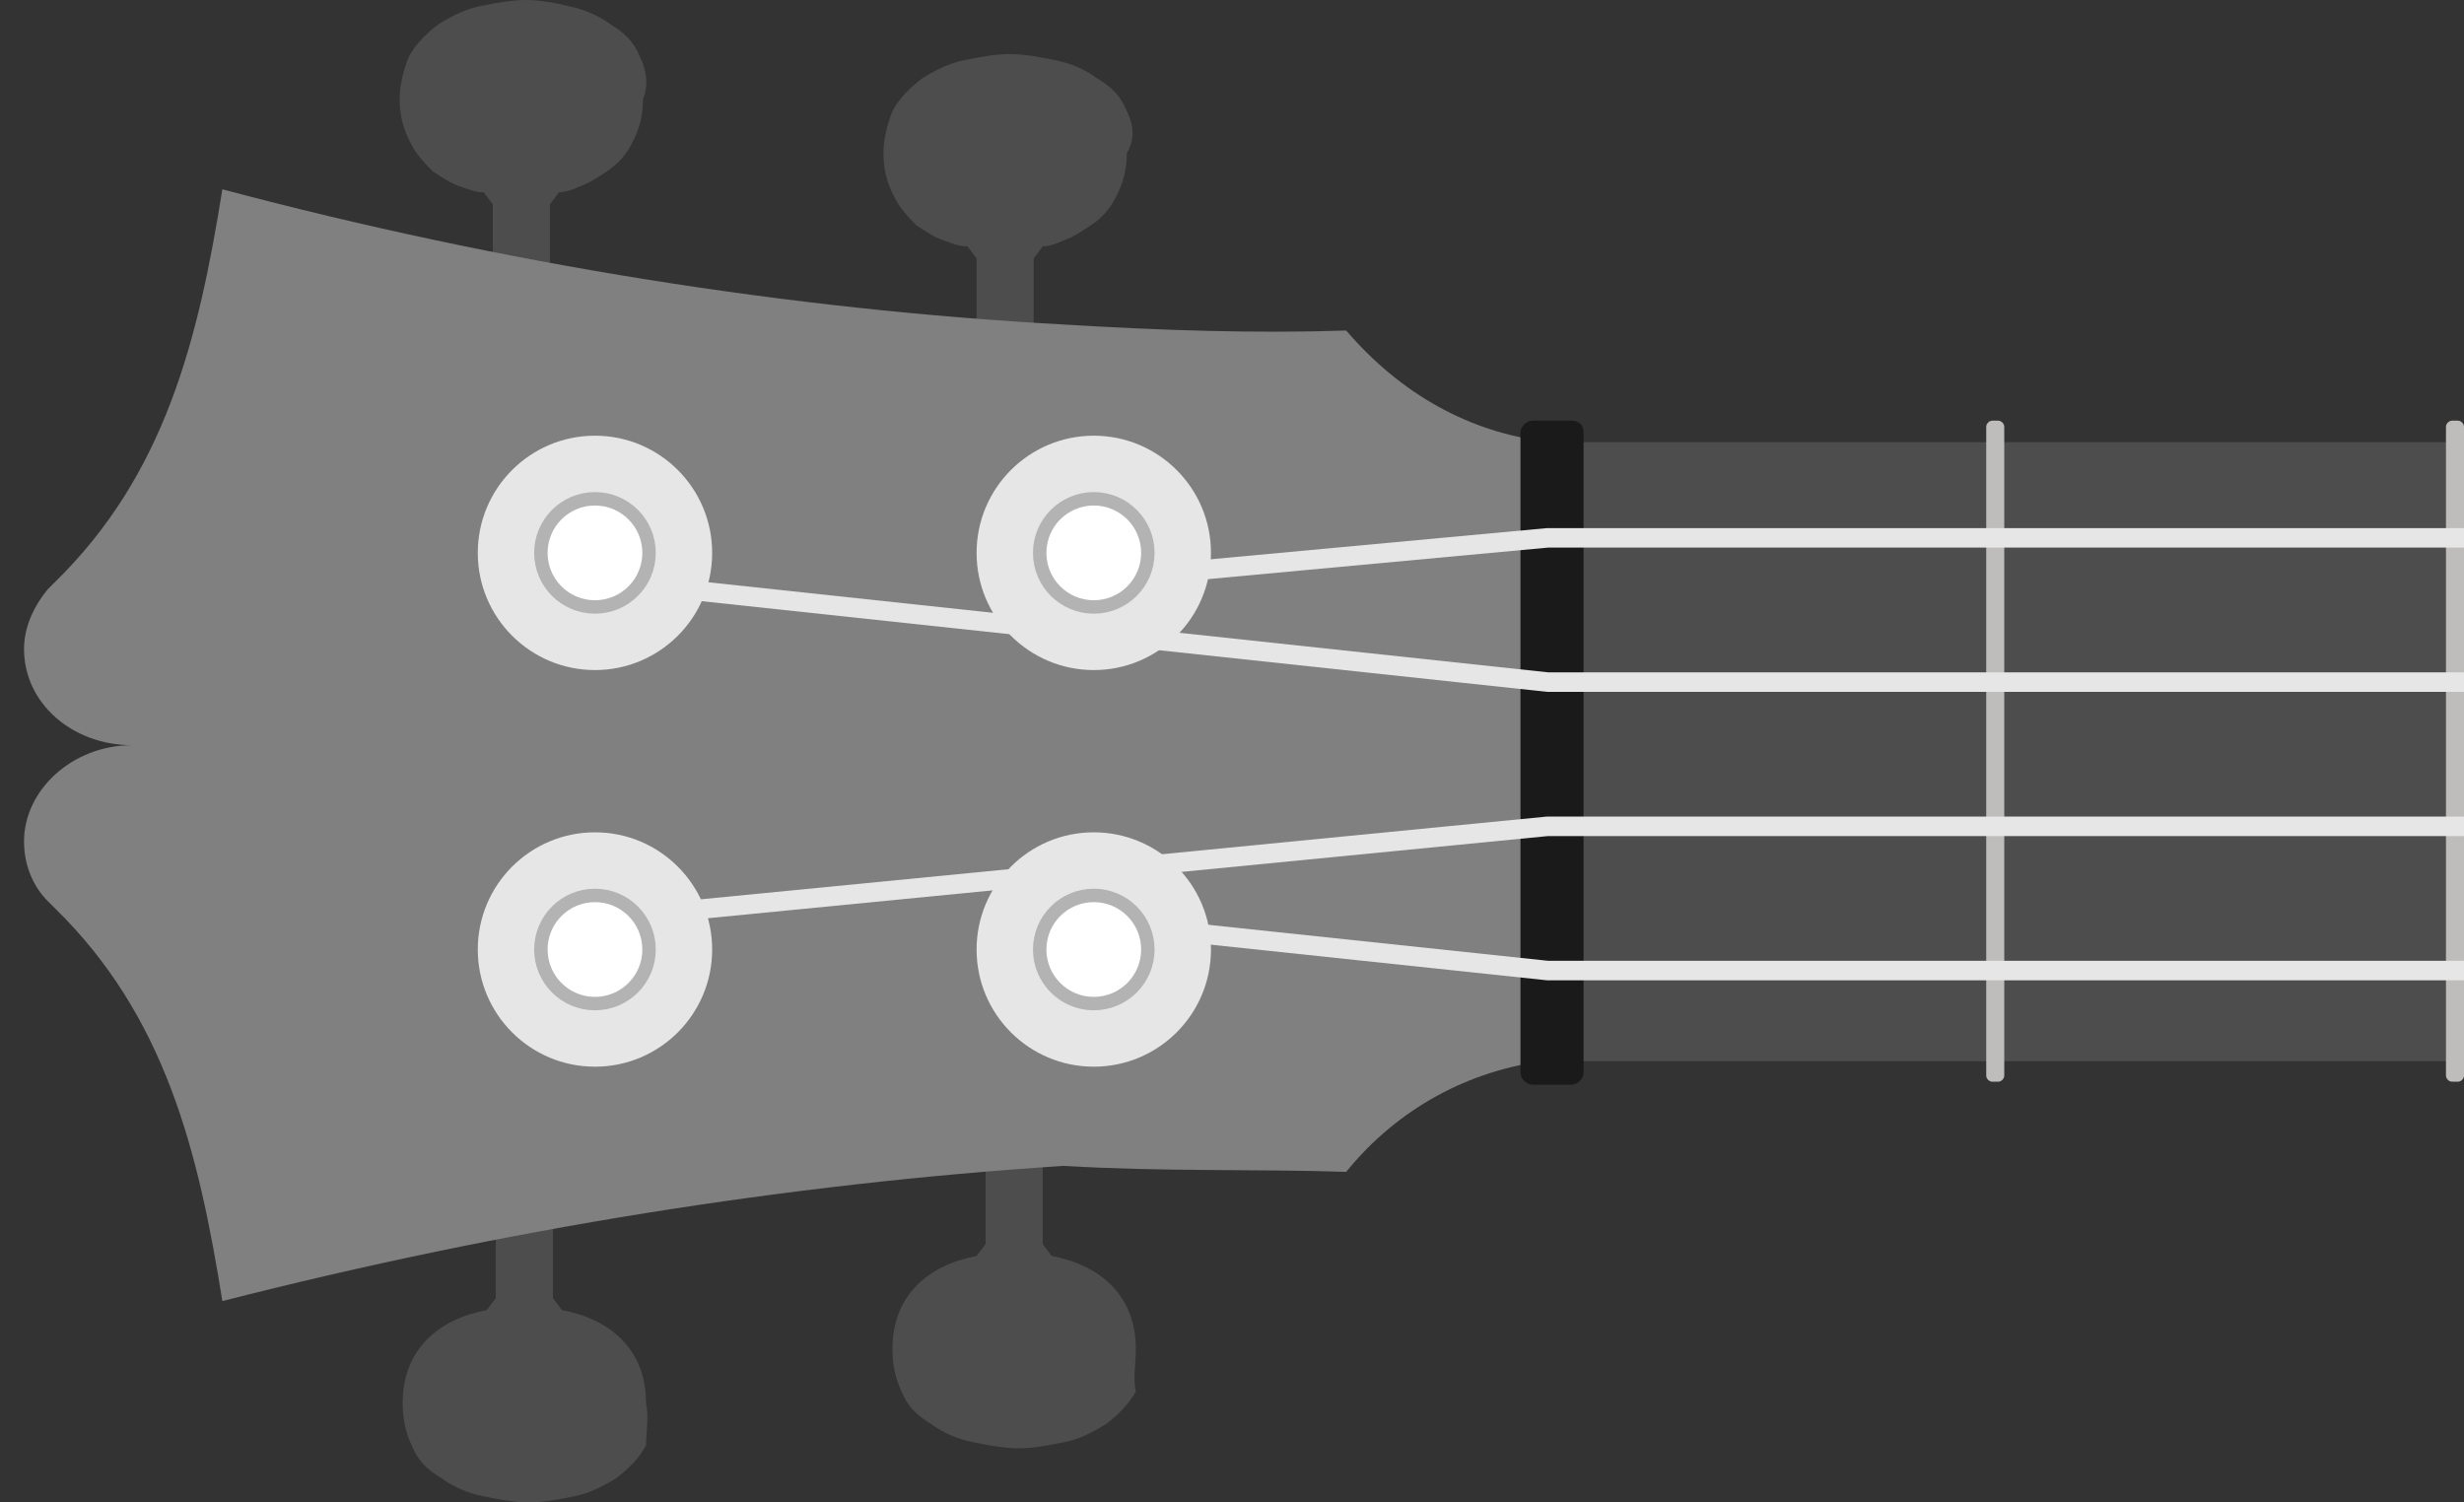 <svg enable-background="new 0 0 82 50" height="50" viewBox="0 0 82 50" width="82" xmlns="http://www.w3.org/2000/svg"><rect x="0" y="0" width="82" height="50" fill="#333333" stroke="none"/><path d="m21.5 46.7c0-1.8-1.2-2.8-2.8-3.1l-.3-.4v-3h-1.9v3l-.3.4c-1.6.3-2.8 1.3-2.8 3.1 0 .5.1 1 .3 1.4.2.5.5.8 1 1.1.4.3.9.5 1.4.6s1 .2 1.5.2 1-.1 1.5-.2.9-.3 1.4-.6c.4-.3.8-.7 1-1.1 0-.4.1-.9 0-1.4z" fill="#4d4d4d"/><path d="m21.3 1.9c-.2-.5-.5-.8-1-1.1-.4-.3-.9-.5-1.4-.6-.4-.1-.9-.2-1.4-.2s-1 .1-1.5.2-.9.3-1.4.6c-.4.3-.8.7-1 1.1-.2.5-.3 1-.3 1.4 0 .7.2 1.2.5 1.7.2.3.4.5.6.7.3.2.6.4.9.5s.5.2.8.2l.3.4v3h1.9v-3l.3-.4c.2 0 .5-.1.7-.2.3-.1.6-.3.9-.5s.5-.4.7-.7c.3-.5.5-1 .5-1.7.2-.5.1-1-.1-1.4z" fill="#4d4d4d"/><path d="m37.8 44.9c0-1.8-1.2-2.8-2.8-3.1l-.3-.4v-3h-1.9v3l-.3.4c-1.6.3-2.8 1.3-2.8 3.1 0 .5.1 1 .3 1.4.2.5.5.8 1 1.1.4.3.9.5 1.4.6s1 .2 1.5.2 1-.1 1.5-.2.9-.3 1.4-.6c.4-.3.8-.7 1-1.1-.1-.4 0-.9 0-1.4z" fill="#4d4d4d"/><path d="m37.5 3.7c-.2-.5-.5-.8-1-1.1-.4-.3-.9-.5-1.4-.6s-1-.2-1.5-.2-1 .1-1.5.2-.9.3-1.4.6c-.4.3-.8.7-1 1.1-.2.5-.3 1-.3 1.4 0 .7.2 1.2.5 1.7.2.3.4.5.6.7.3.2.6.4.9.5s.5.2.8.2l.3.4v3h1.9v-3l.3-.4c.2 0 .5-.1.7-.2.3-.1.6-.3.9-.5s.5-.4.7-.7c.3-.5.5-1 .5-1.7.3-.5.2-1 0-1.4z" fill="#4d4d4d"/><path d="m44.8 39c1.7-2.1 4.1-3.4 6.7-3.7v-20.6c-2.6-.3-4.9-1.6-6.7-3.7-3 .1-6.1 0-9.4-.2-9.1-.5-18.6-2-28-4.5-.8 5-1.9 9.5-5.6 13.1-.1.1-.2.2-.2.2-.5.6-.8 1.3-.8 2 0 1.8 1.6 3.2 3.6 3.2-2 0-3.6 1.5-3.6 3.2 0 .8.3 1.5.8 2 .1.1.2.2.2.2 3.7 3.6 4.8 8.1 5.6 13.1 9.4-2.4 18.8-3.9 28-4.5 3.3.2 6.4.1 9.4.2z" fill="#808080"/><path d="m56.1 10.1h20.6v29.9h-20.6z" fill="#4d4d4d" transform="matrix(0 -1 1 0 41.416 91.416)"/><circle cx="19.8" cy="31.6" fill="#e6e6e6" r="3.9"/><circle cx="19.8" cy="18.4" fill="#e6e6e6" r="3.9"/><circle cx="36.4" cy="31.6" fill="#e6e6e6" r="3.9"/><circle cx="36.4" cy="18.4" fill="#e6e6e6" r="3.9"/><path d="m52.7 14.4v21.3c0 .2-.2.4-.4.4h-1.3c-.2 0-.4-.2-.4-.4v-21.3c0-.2.2-.4.4-.4h1.3c.2 0 .4.1.4.4z" fill="#1a1a1a"/><path d="m66.7 14.2v21.6c0 .1-.1.2-.2.2h-.2c-.1 0-.2-.1-.2-.2v-21.6c0-.1.1-.2.2-.2h.2c.1 0 .2.1.2.2z" fill="#bfbdbb"/><path d="m82 14.2v21.6c0 .1-.1.2-.2.2h-.2c-.1 0-.2-.1-.2-.2v-21.6c0-.1.1-.2.2-.2h.2c.1 0 .2.1.2.2z" fill="#bfbdbb"/><g stroke-miterlimit="10"><path d="m82 32.3h-30.5l-15.1-1.6" fill="none" stroke="#e6e6e6" stroke-width=".649"/><path d="m82 27.5h-30.5l-31.7 3.1" fill="none" stroke="#e6e6e6" stroke-width=".649"/><circle cx="19.8" cy="31.6" fill="#fff" r="1.8" stroke="#b3b3b3" stroke-width=".447"/><circle cx="36.4" cy="31.6" fill="#fff" r="1.8" stroke="#b3b3b3" stroke-width=".447"/><path d="m82 22.7h-30.5l-31.7-3.4" fill="none" stroke="#e6e6e6" stroke-width=".649"/><path d="m82 17.9h-30.5l-15.1 1.4" fill="none" stroke="#e6e6e6" stroke-width=".649"/><circle cx="36.4" cy="18.4" fill="#fff" r="1.8" stroke="#b3b3b3" stroke-width=".447"/><circle cx="19.8" cy="18.4" fill="#fff" r="1.8" stroke="#b3b3b3" stroke-width=".447"/></g></svg>
